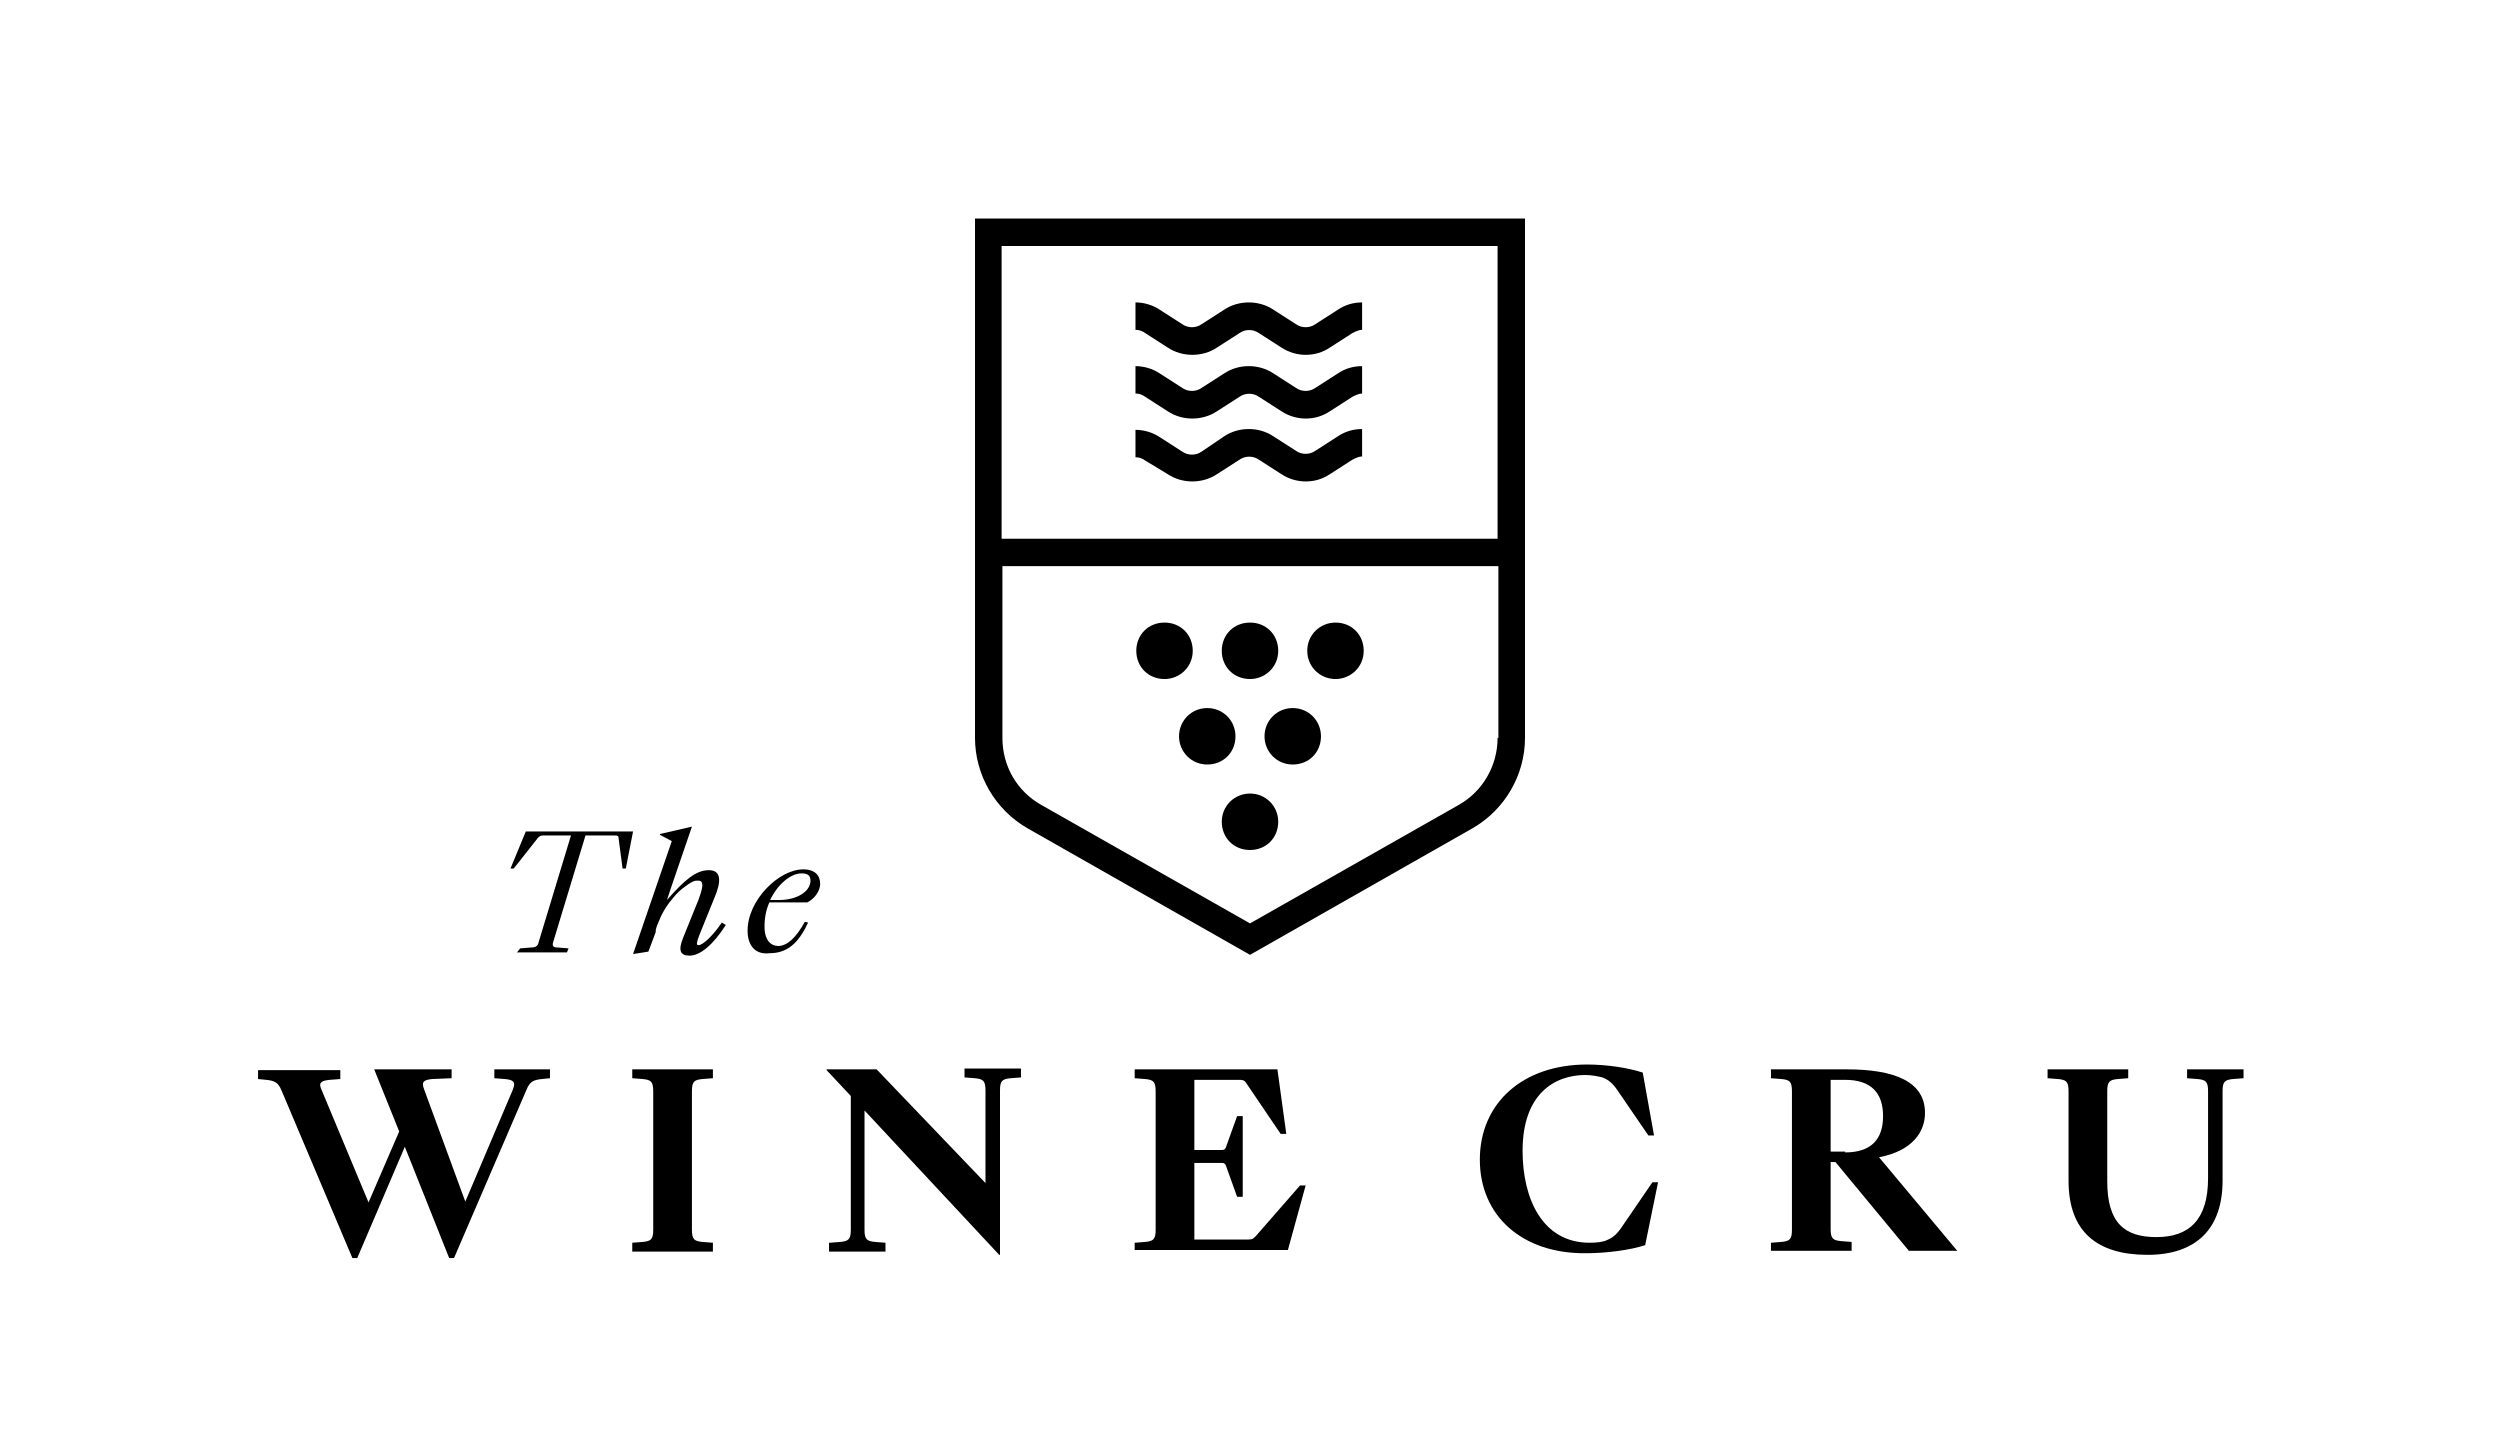 <?xml version="1.0" encoding="utf-8"?>
<!-- Generator: Adobe Illustrator 23.0.1, SVG Export Plug-In . SVG Version: 6.00 Build 0)  -->
<svg version="1.1" id="Layer_1" xmlns="http://www.w3.org/2000/svg" xmlns:xlink="http://www.w3.org/1999/xlink" x="0px" y="0px"
	 viewBox="0 0 310 180" style="enable-background:new 0 0 310 180;" xml:space="preserve">
<g>
	<path d="M34.9,135.2c-0.4-1-0.9-1.2-1.9-1.3l-1-0.1v-1.1h10.2v1.1l-1.3,0.1c-1,0.1-1.5,0.3-1,1.3l5.8,13.9l3.8-8.8l-3.1-7.7h9.6
		v1.1l-2.4,0.1c-1,0.1-1.4,0.3-1,1.3l5.1,13.9l5.9-13.9c0.4-1,0-1.2-1-1.3l-1.3-0.1v-1.1h6.9v1.1l-1,0.1c-1,0.1-1.5,0.3-1.9,1.3
		l-9,20.9h-0.6l-5.5-13.8l-5.9,13.8h-0.6L34.9,135.2z"/>
	<path d="M78.4,154.1l1.3-0.1c1-0.1,1.3-0.3,1.3-1.5v-17.2c0-1.2-0.3-1.4-1.3-1.5l-1.3-0.1v-1.1h10v1.1l-1.3,0.1
		c-1,0.1-1.3,0.3-1.3,1.5v17.2c0,1.2,0.3,1.4,1.3,1.5l1.3,0.1v1.1h-10V154.1z"/>
	<path d="M102.9,154.1l1.3-0.1c1-0.1,1.3-0.3,1.3-1.5v-16.6l-3-3.2v-0.1h6.2l13.5,14.1v-11.5c0-1.2-0.3-1.4-1.3-1.5l-1.3-0.1v-1.1h7
		v1.1l-1.3,0.1c-1,0.1-1.3,0.3-1.3,1.5v20.4h-0.1l-16.7-17.9v14.8c0,1.2,0.3,1.4,1.3,1.5l1.3,0.1v1.1h-7V154.1z"/>
	<path d="M140.7,154.1l1.3-0.1c1-0.1,1.3-0.3,1.3-1.5v-17.2c0-1.2-0.3-1.4-1.3-1.5l-1.3-0.1v-1.1h17.7l1.1,8h-0.7l-4.2-6.2
		c-0.3-0.5-0.5-0.5-1.1-0.5h-5.4v8.7h3.4c0.3,0,0.4-0.1,0.5-0.3l1.4-3.9h0.7v10h-0.7l-1.4-3.9c-0.1-0.2-0.2-0.3-0.5-0.3h-3.4v9.5
		h6.7c0.5,0,0.6-0.1,0.9-0.4l5.5-6.3h0.7l-2.2,8h-19V154.1z"/>
	<path d="M183.5,143.8c0-7,5.3-11.8,13.3-11.8c2.4,0,5.1,0.4,6.9,1l1.4,7.8h-0.7l-3.9-5.7c-0.7-1-1.3-1.3-1.8-1.5
		c-0.4-0.1-1.3-0.3-2.1-0.3c-3.8,0-7.8,2.3-7.8,9.4c0,6,2.5,11.4,8.3,11.4c0.9,0,1.7-0.1,2.1-0.3c0.5-0.2,1.1-0.5,1.8-1.5l3.9-5.7
		h0.7l-1.6,7.8c-1.8,0.6-4.8,1-7.3,1C188.8,155.5,183.5,150.8,183.5,143.8"/>
	<path d="M228.8,142.9c3.3,0,4.7-1.7,4.7-4.5c0-2.8-1.4-4.5-4.7-4.5H227v8.9H228.8z M219.6,154.1l1.3-0.1c1-0.1,1.3-0.3,1.3-1.5
		v-17.2c0-1.2-0.3-1.4-1.3-1.5l-1.3-0.1v-1.1h9.4c5.9,0,9.7,1.5,9.7,5.4c0,2.3-1.5,4.7-5.7,5.5l9.7,11.6h-6l-9.1-11H227v8.3
		c0,1.2,0.3,1.4,1.3,1.5l1.3,0.1v1.1h-10V154.1z"/>
	<path d="M256.5,146.4v-11.1c0-1.2-0.3-1.4-1.3-1.5l-1.3-0.1v-1.1h10v1.1l-1.3,0.1c-1,0.1-1.3,0.3-1.3,1.5v11.2
		c0,5.2,2.2,6.9,6.1,6.9c4.1,0,6.4-2.2,6.4-7.3v-10.8c0-1.2-0.3-1.4-1.3-1.5l-1.3-0.1v-1.1h7v1.1l-1.3,0.1c-1,0.1-1.3,0.3-1.3,1.5
		v11.1c0,6-3.3,9.2-9.3,9.2C260.1,155.6,256.5,152.8,256.5,146.4"/>
	<path d="M64.5,117.6l1.2-0.1c0.6,0,1-0.1,1.1-0.7l4-13.2h-3.4c-0.3,0-0.4,0-0.7,0.3l-3,3.8h-0.4l1.9-4.6h13.3l-0.9,4.6h-0.4
		l-0.5-3.8c0-0.3-0.2-0.3-0.5-0.3h-3.6l-4,13.2c-0.2,0.6,0.1,0.7,0.7,0.7l1.2,0.1l-0.2,0.5h-6.2L64.5,117.6z"/>
	<path d="M81.8,114c0.4-1,1-1.9,1.7-2.7c0.4-0.5,0.9-1,1.5-1.4c0.4-0.3,0.8-0.6,1.3-0.7c0.1,0,0.2,0,0.3,0c0.7,0,0.6,0.8,0,2.4
		l-1.9,4.7c-0.6,1.5-0.4,2.2,0.8,2.2c1.3,0,2.9-1.3,4.5-3.8l-0.5-0.3c-1,1.5-2.3,2.8-2.9,2.8c-0.3,0-0.2-0.4,0.1-1.2l1.9-4.7
		c0.9-2.1,0.8-3.4-0.7-3.4c-1.6,0-3,1.2-5.2,3.7l0.6-1.8l2.5-7.3l-3.9,0.9l-0.1,0.1l1.5,0.8l-4.8,14l1.9-0.3
		c0.3-0.8,0.6-1.6,0.9-2.4C81.3,115,81.6,114.5,81.8,114"/>
	<path d="M95.5,111.6h1.1c2.3,0,3.9-1.1,3.9-2.4c0-0.6-0.3-0.9-1.1-0.9C98,108.3,96.4,109.7,95.5,111.6 M92.7,115.4
		c0-3.8,3.9-7.6,6.9-7.6c1.5,0,2.1,0.8,2.1,1.8c0,0.8-0.6,1.8-1.6,2.3l-4.7,0c-0.4,0.9-0.6,1.9-0.6,3c0,1.7,0.8,2.4,1.7,2.4
		c1.1,0,2.2-1,3.3-3l0.4,0.1c-1.2,2.6-2.6,3.8-4.8,3.8C93.7,118.4,92.7,117.3,92.7,115.4"/>
	<path d="M165.6,84.2c1.9,0,3.5-1.5,3.5-3.5s-1.5-3.5-3.5-3.5c-1.9,0-3.5,1.5-3.5,3.5S163.7,84.2,165.6,84.2"/>
	<path d="M144.4,84.2c1.9,0,3.5-1.5,3.5-3.5s-1.5-3.5-3.5-3.5s-3.5,1.5-3.5,3.5S142.4,84.2,144.4,84.2"/>
	<path d="M155,84.2c1.9,0,3.5-1.5,3.5-3.5s-1.5-3.5-3.5-3.5s-3.5,1.5-3.5,3.5S153,84.2,155,84.2"/>
	<path d="M146.2,91.3c0,1.9,1.5,3.5,3.5,3.5s3.5-1.5,3.5-3.5c0-1.9-1.5-3.5-3.5-3.5S146.2,89.4,146.2,91.3"/>
	<path d="M156.8,91.3c0,1.9,1.5,3.5,3.5,3.5s3.5-1.5,3.5-3.5c0-1.9-1.5-3.5-3.5-3.5S156.8,89.4,156.8,91.3"/>
	<path d="M155,98.4c-1.9,0-3.5,1.5-3.5,3.5s1.5,3.5,3.5,3.5s3.5-1.5,3.5-3.5S156.9,98.4,155,98.4"/>
	<path d="M144.8,43.1c1.8,1.2,4.3,1.2,6.1,0l2.8-1.8c0.7-0.5,1.7-0.5,2.4,0l2.8,1.8c0.9,0.6,2,0.9,3,0.9c1.1,0,2.1-0.3,3-0.9
		l2.8-1.8c0.4-0.2,0.8-0.4,1.2-0.4v-3.4c-1.1,0-2.1,0.3-3,0.9l-2.8,1.8c-0.7,0.5-1.7,0.5-2.4,0l-2.8-1.8c-1.8-1.2-4.3-1.2-6.1,0
		l-2.8,1.8c-0.7,0.5-1.7,0.5-2.4,0l-2.8-1.8c-0.9-0.6-2-0.9-3-0.9v3.4c0.4,0,0.8,0.1,1.2,0.4L144.8,43.1z"/>
	<path d="M144.8,51c1.8,1.2,4.3,1.2,6.1,0l2.8-1.8c0.7-0.5,1.7-0.5,2.4,0l2.8,1.8c0.9,0.6,2,0.9,3,0.9c1.1,0,2.1-0.3,3-0.9l2.8-1.8
		c0.4-0.2,0.8-0.4,1.2-0.4v-3.4c-1.1,0-2.1,0.3-3,0.9l-2.8,1.8c-0.7,0.5-1.7,0.5-2.4,0l-2.8-1.8c-1.8-1.2-4.3-1.2-6.1,0l-2.8,1.8
		c-0.7,0.5-1.7,0.5-2.4,0l-2.8-1.8c-0.9-0.6-2-0.9-3-0.9v3.4c0.4,0,0.8,0.1,1.2,0.4L144.8,51z"/>
	<path d="M144.8,58.8c1.8,1.2,4.3,1.2,6.1,0l2.8-1.8c0.7-0.5,1.7-0.5,2.4,0l2.8,1.8c0.9,0.6,2,0.9,3,0.9c1.1,0,2.1-0.3,3-0.9
		l2.8-1.8c0.4-0.2,0.8-0.4,1.2-0.4v-3.4c-1.1,0-2.1,0.3-3,0.9l-2.8,1.8c-0.7,0.5-1.7,0.5-2.4,0l-2.8-1.8c-1.8-1.2-4.3-1.2-6.1,0
		L149,56c-0.7,0.5-1.7,0.5-2.4,0l-2.8-1.8c-0.9-0.6-2-0.9-3-0.9v3.4c0.4,0,0.8,0.1,1.2,0.4L144.8,58.8z"/>
	<path d="M185.7,66.8l-61.5,0V30.5h61.5V66.8z M185.7,91.5c0,3.4-1.8,6.6-4.8,8.3L155,114.5l-25.9-14.7c-3-1.7-4.8-4.8-4.8-8.3V70.2
		l61.5,0V91.5z M120.9,27.1v64.4c0,4.6,2.5,8.9,6.5,11.2l27.6,15.7l27.6-15.7c4-2.3,6.5-6.6,6.5-11.2V27.1H120.9z"/>
</g>
</svg>
